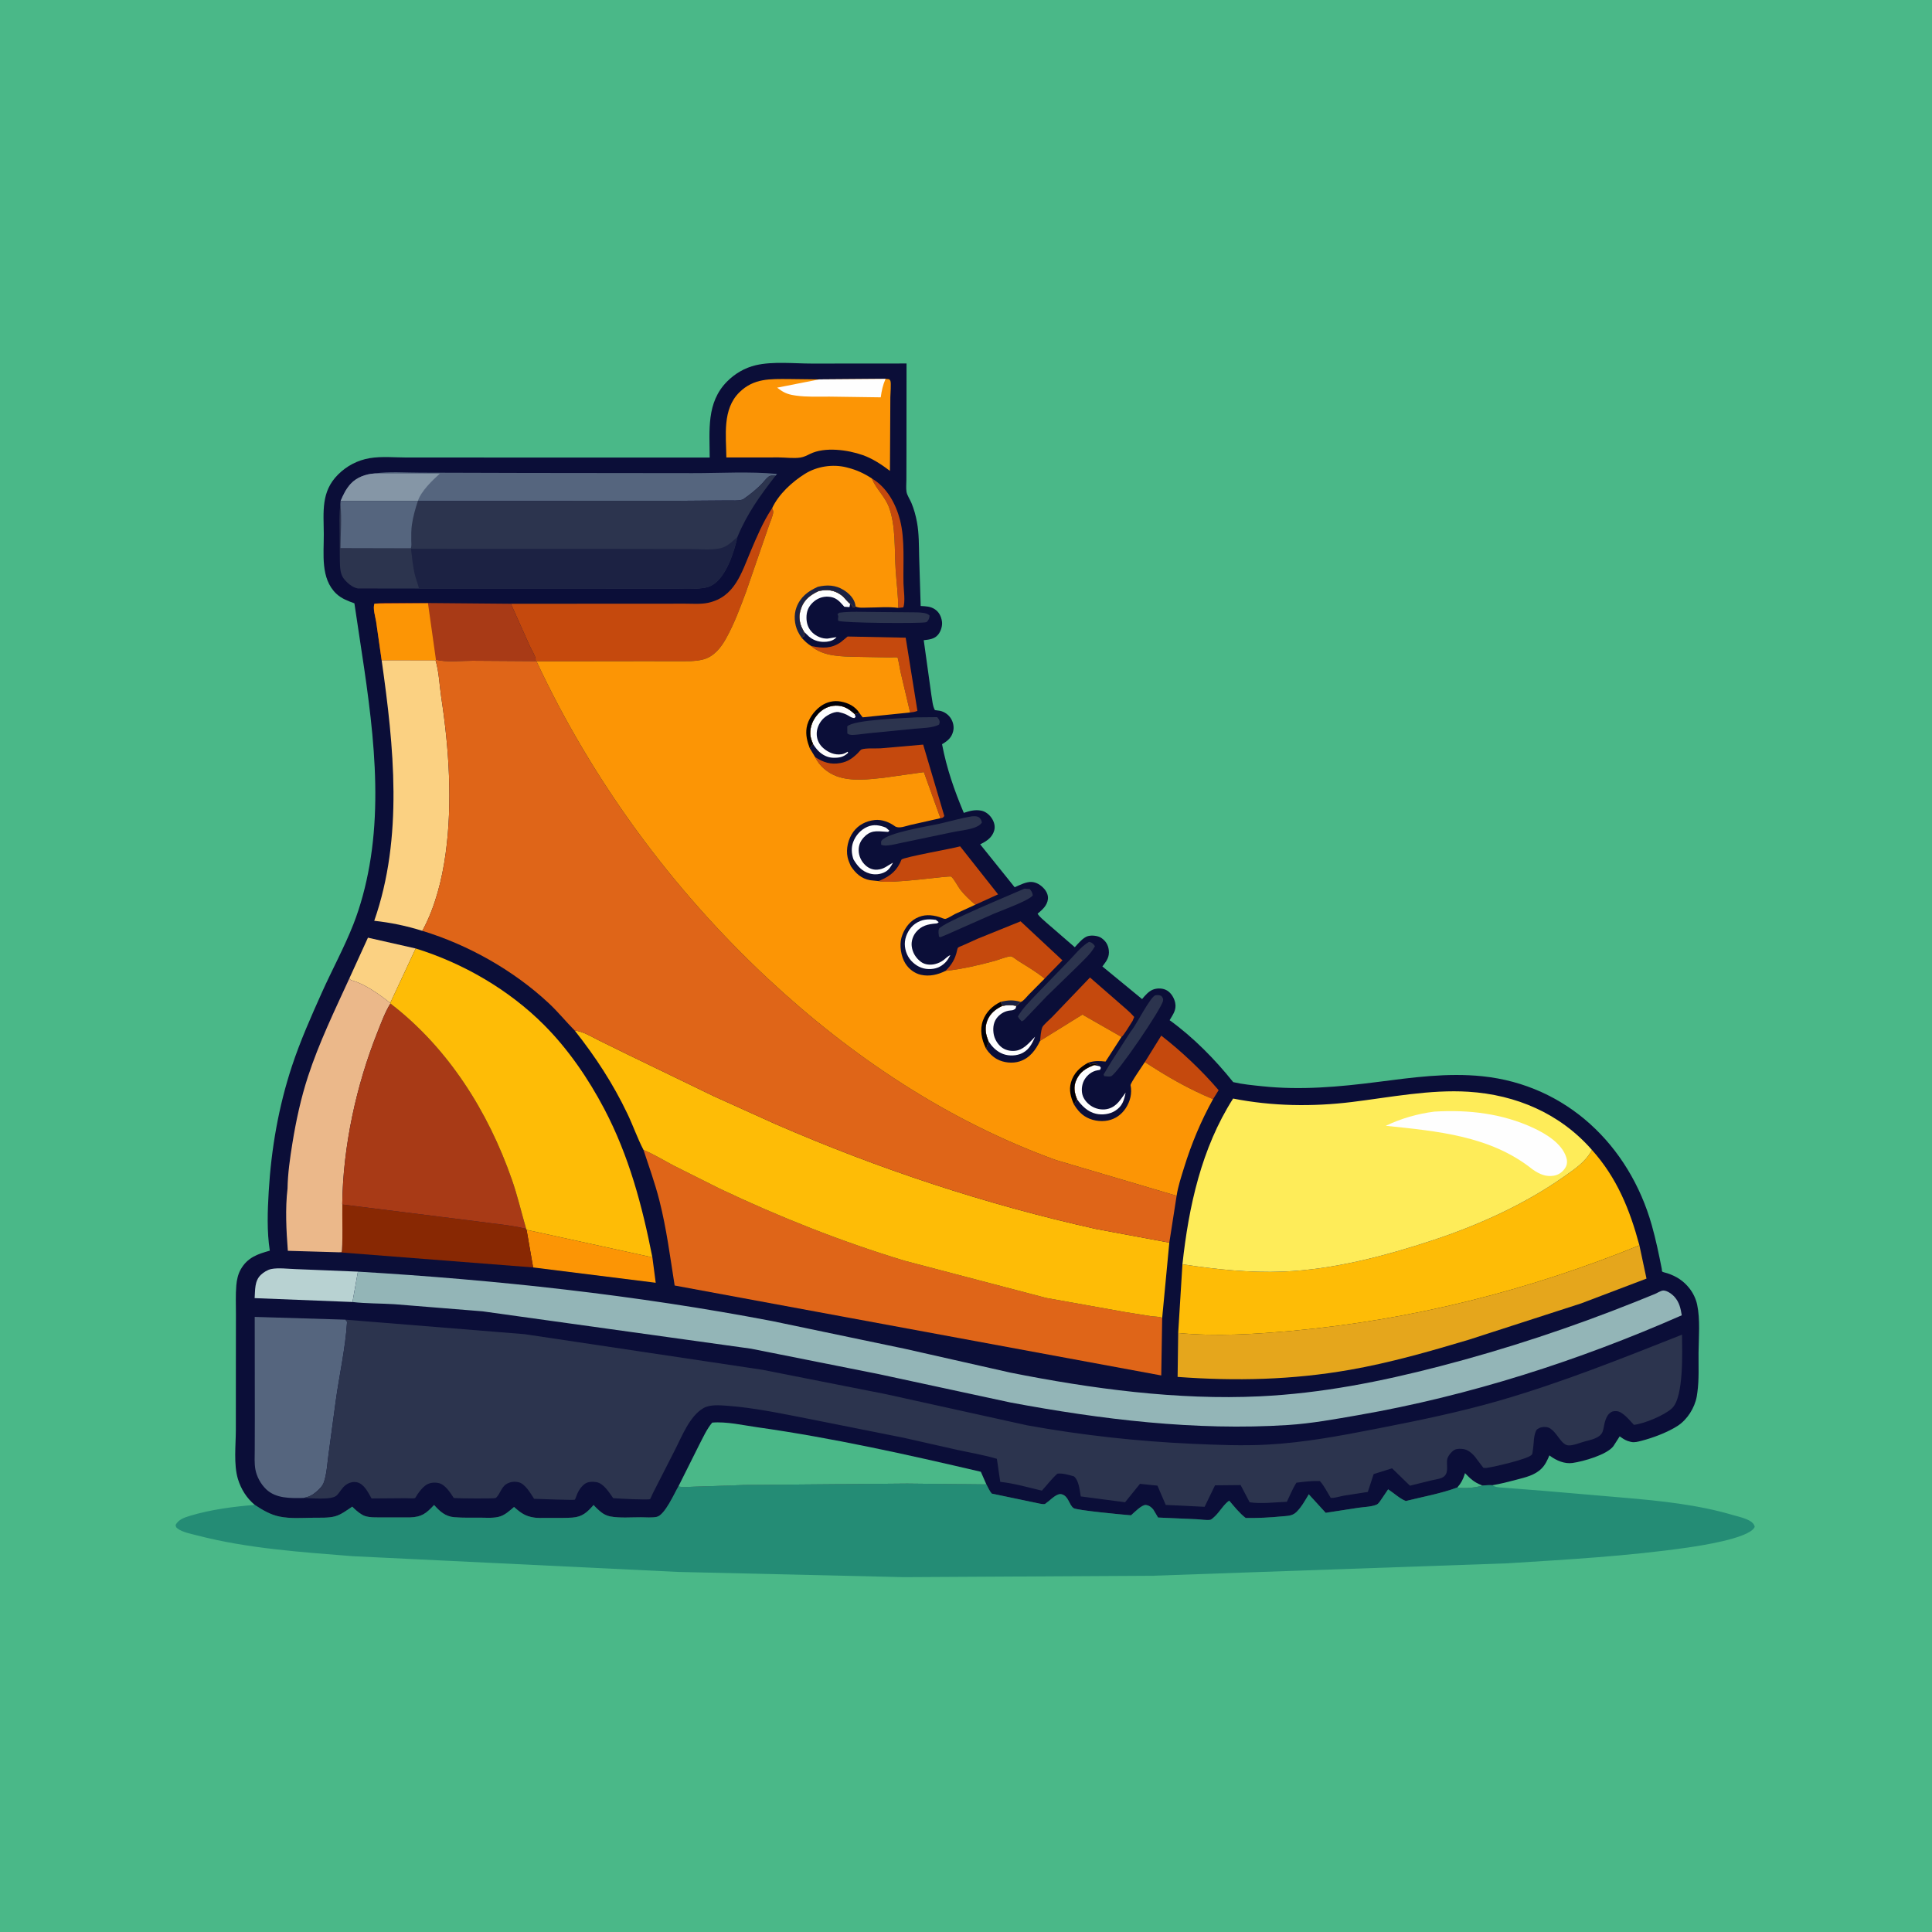 <svg version="1.1" xmlns="http://www.w3.org/2000/svg" style="display: block;" viewBox="0 0 2048 2048" width="1024" height="1024">
<path transform="translate(0,0)" fill="rgb(74,184,136)" d="M -0 -0 L 2048 0 L 2048 2048 L -0 2048 L -0 -0 z"/>
<path transform="translate(0,0)" fill="rgb(36,140,117)" d="M 719.111 1575.71 C 724.35 1576.86 730.971 1576.03 736.349 1575.95 L 789.157 1574.16 L 961.536 1572.66 L 1045.61 1573.55 C 1047.33 1576.75 1048.94 1580.49 1051.29 1583.27 L 1096.77 1592.78 C 1099.29 1593.22 1104.85 1594.78 1107.21 1594.39 C 1108.22 1594.22 1108.92 1593.27 1109.77 1592.7 C 1114.08 1589.78 1120.24 1582.5 1125.6 1584.04 C 1132.83 1586.11 1133.11 1595.1 1138.02 1598.67 C 1141.27 1601.03 1190.15 1605.6 1198.91 1606.29 C 1202.05 1603.59 1210.38 1594.93 1214.6 1595.37 C 1217.89 1595.71 1220.7 1597.7 1222.64 1600.32 L 1227.59 1608.65 L 1268.72 1610.46 C 1272.82 1610.63 1279.08 1611.75 1283 1611.06 C 1284.21 1610.85 1287.1 1608.1 1288.1 1607.13 C 1293.11 1602.27 1297.36 1594.59 1303 1590.76 C 1308.49 1597.16 1313.78 1603.94 1320.49 1609.13 C 1333.24 1609.29 1345.9 1608.72 1358.59 1607.45 C 1364.62 1606.85 1369.86 1607.24 1374.45 1602.66 C 1379.77 1597.34 1383.6 1590.34 1387.43 1583.94 L 1388.06 1584.79 L 1405.31 1603.65 L 1440 1598.3 C 1445.65 1597.44 1454.68 1597.3 1459.74 1594.73 C 1461.04 1594.07 1462.17 1592.32 1463.04 1591.21 L 1471.48 1578.76 C 1477.27 1582.46 1484 1588.82 1490.22 1591.14 C 1508.36 1586.63 1527.28 1583.29 1544.81 1576.81 C 1552.08 1578.21 1564.52 1577.1 1571.5 1574.71 C 1574.86 1574.58 1578.77 1574.01 1582.08 1574.39 L 1583.13 1575.11 C 1586.78 1577.03 1592.6 1576.81 1596.69 1577.23 L 1637.53 1580.44 L 1721.5 1587.64 C 1759.95 1590.91 1800.18 1595.06 1837.3 1606.12 C 1843.49 1607.97 1857.56 1610.56 1859.79 1617.43 C 1860.12 1618.47 1860.15 1618.57 1859.56 1619.52 C 1852.4 1630.97 1802.51 1638.54 1788.58 1640.54 C 1725.23 1649.61 1661.33 1653.18 1597.53 1657.19 L 1222 1670.36 L 957.959 1671.85 L 718.873 1666.31 L 373.771 1649.62 C 319.341 1645.31 262.136 1641.44 209.219 1627.66 C 202.795 1625.98 193.363 1624.29 188.196 1620.28 C 186.353 1618.85 186.665 1618.61 186.132 1616.5 C 189.294 1610.68 195.355 1608.66 201.406 1606.83 C 223.559 1600.15 247.075 1597.11 270.081 1595.25 C 278.187 1600.64 286.622 1605.67 296.291 1607.63 C 307.972 1610 320.506 1609.03 332.361 1608.86 C 339.517 1608.75 348.291 1609.26 355.202 1607.37 C 361.674 1605.61 367.894 1600.77 373.434 1597.11 L 375.192 1598.88 C 378.142 1601.74 382.81 1605.65 386.763 1607.01 C 392.141 1608.86 399.435 1608.45 405.094 1608.52 L 434.326 1608.54 C 447.103 1608.13 451.653 1604.42 460.145 1595.36 C 466.22 1602.11 471.98 1607.5 481.442 1608.3 C 490.771 1609.09 500.544 1608.73 509.921 1608.8 C 516.416 1608.84 524.059 1609.48 530.282 1607.44 C 535.788 1605.63 540.547 1601.16 544.904 1597.46 C 550.191 1602.15 555.188 1606.23 562.267 1607.9 L 563.5 1608.18 C 569.107 1609.5 575.103 1609.06 580.85 1609.05 C 589.371 1609.04 598.082 1609.28 606.579 1608.73 C 617.274 1608.04 622.545 1603.02 629.229 1595.36 C 631.698 1598.17 634.475 1600.77 637.407 1603.09 C 640.211 1605.31 643.479 1606.84 647.002 1607.51 C 656.882 1609.38 669.196 1608.34 679.379 1608.38 C 684.528 1608.39 691.281 1609.03 696.248 1607.92 C 704.829 1605.99 714.963 1582.73 719.111 1575.71 z"/>
<path transform="translate(0,0)" fill="rgb(11,14,56)" d="M 270.081 1595.25 C 261.408 1588.05 255.433 1578.46 252.193 1567.74 C 247.583 1552.47 249.961 1531.88 250.003 1515.96 L 250.042 1445.94 L 250.106 1393.3 C 250.127 1383.13 249.64 1372.69 250.495 1362.56 C 250.986 1356.74 252.314 1350.61 255.24 1345.5 C 262.385 1333.02 272.986 1329.35 286.018 1325.75 C 282.803 1305.39 283.643 1283.46 284.858 1262.96 C 287.533 1217.8 295.25 1173.24 309.439 1130.23 C 318.233 1103.58 329.783 1077.58 341.268 1051.98 C 352.075 1027.89 364.815 1004.61 374.507 980.014 C 382.297 960.247 387.892 938.78 391.597 917.852 C 407.827 826.181 388.919 730.424 375.683 639.544 C 368.705 637.026 361.791 634.459 356.343 629.217 C 339.596 613.104 343.361 587.313 343.224 566.134 C 343.069 542.404 340.086 521.209 358.44 502.954 C 367.617 493.826 379.148 487.813 391.919 485.668 C 404.425 483.567 418.644 484.961 431.394 484.991 L 500.748 484.993 L 752.301 485.028 C 752.253 456.28 748.63 426.849 770.572 404.566 C 778.893 396.116 789.563 389.849 801.161 387.141 C 819.351 382.896 841.795 385.385 860.5 385.399 L 960.967 385.32 L 960.882 479.814 L 960.814 508.255 C 960.827 512.345 960.267 517.507 960.968 521.5 C 961.597 525.079 964.668 529.578 966.136 533.111 C 968.883 539.722 970.8 546.686 972.069 553.729 C 974.226 565.697 974.054 577.856 974.34 589.975 L 975.962 642.373 C 981.411 642.698 986.339 642.712 991.037 645.875 C 995.548 648.912 997.709 653.492 998.514 658.75 C 999.194 663.185 997.433 668.979 994.645 672.5 C 990.674 677.516 985.057 677.928 979.203 678.656 L 987.325 736.996 C 988.182 741.72 988.629 748.792 991.068 752.752 L 996.412 753.475 C 1001.33 754.553 1005.73 757.727 1008.28 762.106 C 1010.56 766.041 1011.5 770.858 1010.36 775.297 C 1008.75 781.583 1005.16 784.877 999.78 788.194 L 998.612 788.9 C 1003.54 814.728 1011.5 837.475 1021.65 861.673 C 1027.75 859.656 1033.64 857.999 1040.16 859.314 C 1044.84 860.26 1048.83 863.564 1051.38 867.5 C 1053.89 871.386 1055.19 875.999 1053.84 880.566 C 1051.78 887.479 1046.41 891.351 1040.27 894.41 L 1039.02 895.02 L 1075.59 940.521 C 1080.75 938.282 1087.93 934.522 1093.63 934.913 C 1098.84 935.272 1103.38 938.24 1106.77 942.035 C 1109.42 945.003 1111.26 948.906 1110.84 953 C 1110.12 959.934 1104.86 964.41 1099.89 968.56 C 1102.01 972.091 1106.21 975.21 1109.27 978.086 L 1139.33 1004.1 C 1142.74 1000.33 1148.2 993.694 1153.23 992.317 C 1157.32 991.197 1163.93 991.838 1167.5 994.289 C 1172.12 997.461 1174.69 1001.61 1175.35 1007.11 C 1176.18 1014.01 1173.46 1018.1 1169.45 1023.33 L 1168.56 1024.47 L 1210.66 1059.06 C 1213.95 1055.07 1218.01 1050.3 1223.1 1048.69 C 1227.65 1047.25 1233.27 1047.55 1237.36 1050.11 C 1241.66 1052.8 1244.73 1058.11 1245.75 1063 C 1247.31 1070.46 1243.41 1075.37 1239.84 1081.45 C 1264.95 1099.57 1287.98 1122.99 1307.26 1147.1 C 1317.31 1149.45 1327.58 1150.36 1337.82 1151.45 C 1379.08 1155.84 1419.51 1152.14 1460.46 1146.9 C 1497.39 1142.18 1534.09 1137 1571.39 1140.87 C 1660.56 1150.11 1727.02 1214.08 1750.94 1298.69 C 1755.27 1314.02 1758.52 1329.67 1761.6 1345.3 C 1761.78 1346.21 1761.44 1347.43 1762.14 1348.03 C 1762.74 1348.54 1766.45 1349.38 1767.42 1349.7 C 1776.99 1352.85 1784.62 1357.74 1790.88 1365.7 C 1794.74 1370.6 1797.71 1376.74 1799.02 1382.84 C 1802.43 1398.82 1800.71 1417.48 1800.53 1433.82 C 1800.39 1447.53 1801.19 1462.24 1799.31 1475.8 L 1799.05 1477.5 L 1798.65 1480.28 C 1796.41 1492.44 1788.65 1504.83 1778.26 1511.54 C 1767.83 1518.29 1752.05 1524.24 1740 1527.31 C 1736.44 1528.22 1732.71 1529.33 1729.04 1528.5 L 1728 1528.24 C 1724.02 1527.32 1721.43 1525.77 1718.13 1523.43 L 1716.95 1522.58 L 1710.19 1533.09 C 1703.23 1542.17 1678.25 1549.24 1666.86 1550.82 C 1658.6 1551.97 1650.03 1548.34 1643.48 1543.54 L 1642.43 1542.76 C 1640.29 1547.83 1638.09 1552.71 1634.15 1556.67 C 1626.91 1563.93 1617.02 1566.01 1607.45 1568.56 C 1599 1570.81 1590.72 1572.92 1582.08 1574.39 C 1578.77 1574.01 1574.86 1574.58 1571.5 1574.71 C 1564.52 1577.1 1552.08 1578.21 1544.81 1576.81 C 1527.28 1583.29 1508.36 1586.63 1490.22 1591.14 C 1484 1588.82 1477.27 1582.46 1471.48 1578.76 L 1463.04 1591.21 C 1462.17 1592.32 1461.04 1594.07 1459.74 1594.73 C 1454.68 1597.3 1445.65 1597.44 1440 1598.3 L 1405.31 1603.65 L 1388.06 1584.79 L 1387.43 1583.94 C 1383.6 1590.34 1379.77 1597.34 1374.45 1602.66 C 1369.86 1607.24 1364.62 1606.85 1358.59 1607.45 C 1345.9 1608.72 1333.24 1609.29 1320.49 1609.13 C 1313.78 1603.94 1308.49 1597.16 1303 1590.76 C 1297.36 1594.59 1293.11 1602.27 1288.1 1607.13 C 1287.1 1608.1 1284.21 1610.85 1283 1611.06 C 1279.08 1611.75 1272.82 1610.63 1268.72 1610.46 L 1227.59 1608.65 L 1222.64 1600.32 C 1220.7 1597.7 1217.89 1595.71 1214.6 1595.37 C 1210.38 1594.93 1202.05 1603.59 1198.91 1606.29 C 1190.15 1605.6 1141.27 1601.03 1138.02 1598.67 C 1133.11 1595.1 1132.83 1586.11 1125.6 1584.04 C 1120.24 1582.5 1114.08 1589.78 1109.77 1592.7 C 1108.92 1593.27 1108.22 1594.22 1107.21 1594.39 C 1104.85 1594.78 1099.29 1593.22 1096.77 1592.78 L 1051.29 1583.27 C 1048.94 1580.49 1047.33 1576.75 1045.61 1573.55 L 961.536 1572.66 L 789.157 1574.16 L 736.349 1575.95 C 730.971 1576.03 724.35 1576.86 719.111 1575.71 C 714.963 1582.73 704.829 1605.99 696.248 1607.92 C 691.281 1609.03 684.528 1608.39 679.379 1608.38 C 669.196 1608.34 656.882 1609.38 647.002 1607.51 C 643.479 1606.84 640.211 1605.31 637.407 1603.09 C 634.475 1600.77 631.698 1598.17 629.229 1595.36 C 622.545 1603.02 617.274 1608.04 606.579 1608.73 C 598.082 1609.28 589.371 1609.04 580.85 1609.05 C 575.103 1609.06 569.107 1609.5 563.5 1608.18 L 562.267 1607.9 C 555.188 1606.23 550.191 1602.15 544.904 1597.46 C 540.547 1601.16 535.788 1605.63 530.282 1607.44 C 524.059 1609.48 516.416 1608.84 509.921 1608.8 C 500.544 1608.73 490.771 1609.09 481.442 1608.3 C 471.98 1607.5 466.22 1602.11 460.145 1595.36 C 451.653 1604.42 447.103 1608.13 434.326 1608.54 L 405.094 1608.52 C 399.435 1608.45 392.141 1608.86 386.763 1607.01 C 382.81 1605.65 378.142 1601.74 375.192 1598.88 L 373.434 1597.11 C 367.894 1600.77 361.674 1605.61 355.202 1607.37 C 348.291 1609.26 339.517 1608.75 332.361 1608.86 C 320.506 1609.03 307.972 1610 296.291 1607.63 C 286.622 1605.67 278.187 1600.64 270.081 1595.25 z"/>
<path transform="translate(0,0)" fill="rgb(74,184,136)" d="M 1544.81 1576.81 C 1548.64 1572.52 1550.85 1568.37 1552.56 1562.91 L 1552.96 1561.57 C 1558.64 1567.5 1562.62 1571.29 1570.41 1574.3 L 1571.5 1574.71 C 1564.52 1577.1 1552.08 1578.21 1544.81 1576.81 z"/>
<path transform="translate(0,0)" fill="rgb(254,254,254)" d="M 1007.39 1012.58 C 1005.89 1015.32 1004.24 1018.18 1002 1020.39 C 996.917 1025.39 991.337 1027.44 984.25 1027.24 C 976.935 1027.04 970.649 1023.62 965.772 1018.26 C 961.001 1013 958.489 1005.07 959.281 998 C 960.067 990.997 964.2 983.421 969.958 979.357 C 976.961 974.414 983.847 973.919 992.066 975.106 L 995.076 977.5 C 993.809 978.597 993.938 978.822 992.18 978.958 C 983.725 979.609 976.775 981.197 971.105 988 C 967.772 992 965.864 997.606 966.439 1002.84 C 967.198 1009.76 970.854 1015.72 976.5 1019.79 C 980.648 1022.77 986.498 1023.15 991.322 1021.92 C 994.574 1021.1 997.674 1019.66 1000.35 1017.64 C 1002.33 1016.14 1004.98 1013.19 1007.39 1012.58 z"/>
<path transform="translate(0,0)" fill="rgb(254,254,254)" d="M 904.672 910.905 C 902.609 904.882 902.191 898.507 904.463 892.477 C 907.121 885.424 912.42 879.541 919.371 876.49 C 926.128 873.523 932.51 874.723 939.058 877.311 L 942.747 880.5 L 941.5 881.856 C 932.256 881.556 924.883 879.095 917.293 886.059 C 912.781 890.198 910.191 894.93 910.222 901.217 C 910.253 907.482 913.051 913.311 917.67 917.461 C 921.018 920.469 925.336 922.196 929.869 921.891 C 937.184 921.4 940.515 917.652 946.596 914.477 C 944.522 918.344 942.472 921.931 938.531 924.153 C 933.624 926.919 927.312 927.544 921.906 925.986 C 913.57 923.583 908.928 918.071 904.672 910.905 z"/>
<path transform="translate(0,0)" fill="rgb(254,254,254)" d="M 1159.71 1129.06 L 1165.83 1130.29 L 1166.96 1132 L 1166.06 1134.07 L 1165.24 1134.21 L 1163.89 1134.48 L 1162.94 1134.65 C 1157.69 1135.63 1153.15 1139.09 1150.19 1143.5 C 1147.06 1148.16 1146.05 1154.57 1147.31 1160 C 1148.59 1165.51 1153.17 1170.45 1158 1173.14 C 1163.06 1175.96 1169.49 1176.93 1175.09 1175.27 C 1184.22 1172.58 1187.95 1165.18 1193.2 1158.2 C 1191.61 1166.38 1189.7 1172.71 1182.13 1177.49 C 1176.34 1181.16 1168.41 1182.15 1161.73 1180.62 C 1153.16 1178.66 1146.35 1172.05 1141.6 1164.97 C 1138.86 1158.15 1137.78 1152.06 1140.81 1145.12 C 1144.71 1136.19 1151.09 1132.32 1159.71 1129.06 z"/>
<path transform="translate(0,0)" fill="rgb(254,254,254)" d="M 1062.38 1066.34 C 1067.93 1065.33 1071.67 1065.23 1077.28 1066.26 C 1076.81 1068.04 1077.08 1069.06 1075.34 1070.01 C 1073.56 1070.99 1072.84 1070.99 1070.94 1071.15 C 1065.76 1071.6 1060.99 1074.15 1057.54 1078.05 C 1053.28 1082.87 1052.41 1088.8 1053.16 1095 C 1053.9 1101.03 1057.51 1107.25 1062.5 1110.73 C 1067.14 1113.95 1073.8 1114.85 1079.18 1113.31 C 1086.38 1111.25 1092.2 1104.14 1097.23 1098.95 C 1093.81 1107.01 1090.19 1114.08 1081.37 1117.31 C 1074.99 1119.64 1067.12 1119.35 1061.03 1116.28 C 1055.34 1113.42 1051.29 1109.14 1047.89 1103.83 L 1047.53 1102.96 L 1046.99 1101.48 C 1044.5 1094.92 1043.96 1088.78 1046.48 1082.1 C 1049.39 1074.41 1055.18 1069.79 1062.38 1066.34 z"/>
<path transform="translate(0,0)" fill="rgb(254,254,254)" d="M 861.844 788.591 C 860.382 785.071 859.082 781.832 858.939 777.966 C 858.638 769.84 861.973 762.382 867.477 756.487 C 872.336 751.283 878.753 748.153 885.903 747.996 C 894.483 747.808 899.955 751.475 905.993 756.975 L 906.984 760 L 905.5 761.222 C 903.036 760.884 901.738 760.088 899.678 758.817 C 896.544 756.886 893.811 756.004 890.268 755.146 L 888.796 754.778 C 883.357 754.185 875.334 758.78 871.91 762.59 C 867.818 767.143 865.383 773.109 865.796 779.237 C 866.173 784.837 868.728 789.618 872.976 793.261 C 878.206 797.747 884.92 800.537 891.875 799.58 C 894.5 799.219 896.273 798.242 898.5 796.877 L 899.078 798 C 894.189 802.629 889.651 803.423 883 803.239 C 877.131 803.076 871.561 800.149 867.5 795.991 C 865.355 793.795 863.434 791.211 861.844 788.591 z"/>
<path transform="translate(0,0)" fill="rgb(254,254,254)" d="M 867.973 626.469 C 876.853 624.827 883.552 625.145 891.243 630.474 C 893.539 632.065 895.123 633.813 896.892 635.94 C 898.199 637.513 899.645 638.81 901.158 640.181 L 900.5 643.536 L 895 643.185 L 893.832 641.83 C 889.221 636.567 885.61 633.037 878.293 632.521 C 871.962 632.076 866.017 634.408 861.481 638.796 C 856.741 643.38 854.857 648.414 854.896 654.952 C 854.933 661.001 856.833 666.438 861.314 670.686 C 865.481 674.636 871.56 677.215 877.355 676.922 L 886.758 675.377 C 884.284 678.423 880.362 679.812 876.5 680.225 C 869.573 680.965 862.964 679.442 857.61 674.825 L 852.774 670.149 L 852.266 669.64 C 850.383 666.267 848.718 663.187 848.023 659.349 L 847.804 658 C 846.971 653.034 847.646 649.277 849.321 644.536 C 852.566 635.353 859.544 630.383 867.973 626.469 z"/>
<path transform="translate(0,0)" fill="rgb(197,73,13)" d="M 924.212 507.197 C 940.083 516.537 949.593 533.898 954.093 551.375 C 959.427 572.093 957.216 597.187 957.748 618.648 C 957.918 625.501 959.859 637.998 957.5 643.842 L 952.158 644.414 C 952.125 631.053 950.316 617.445 949.433 604.093 C 948.047 583.104 949.702 557.23 942.31 537.59 C 938.089 526.373 928.982 518.557 924.555 508.047 L 924.212 507.197 z"/>
<path transform="translate(0,0)" fill="rgb(44,52,78)" d="M 889.624 649.5 C 901.61 647.93 914.631 648.672 926.721 648.713 L 971.928 649.13 C 976.059 649.332 982.514 649.325 985.395 652.5 C 985.038 656.145 984.652 656.514 982.5 659.273 L 981.386 659.636 C 975.662 661.019 892.942 660.532 888.5 658.035 L 888.329 656.169 C 888.355 654.412 888.955 653.801 888.256 651.998 L 887.791 651.031 L 889.624 649.5 z"/>
<path transform="translate(0,0)" fill="rgb(44,52,78)" d="M 1154.31 998.5 L 1155.08 998.54 C 1157.92 999.336 1159.11 1000.64 1160.67 1003 C 1156.59 1010.78 1149.27 1017.2 1143.16 1023.38 L 1109.55 1056.08 L 1085.27 1081.5 L 1083.01 1082.66 C 1081.43 1080.98 1080.03 1079.6 1079.02 1077.5 C 1084.02 1068.76 1091.9 1061.14 1098.78 1053.81 L 1132.28 1019.26 C 1138.94 1012.56 1146.16 1003.07 1154.31 998.5 z"/>
<path transform="translate(0,0)" fill="rgb(44,52,78)" d="M 971.454 760.408 L 993.5 760.207 L 995.322 762.719 C 996.448 764.916 996.129 765.794 995.5 767.995 C 989.412 771.779 976.565 771.804 969.393 772.5 L 920.894 777.278 L 909.5 778.624 C 905.824 778.929 901.042 779.901 898.22 777.5 L 898.123 770 C 905.255 762.735 957.835 761.421 971.454 760.408 z"/>
<path transform="translate(0,0)" fill="rgb(44,52,78)" d="M 1198.69 1093.31 L 1199.7 1092.11 C 1204.32 1086.43 1219.96 1055.64 1224.89 1055.04 C 1227.42 1054.73 1228.8 1054.6 1231.17 1055.8 C 1232.55 1057.88 1233.32 1058.43 1232.8 1061.04 C 1231.08 1069.75 1184.33 1138.34 1177.84 1140.83 C 1175.95 1141.55 1172.52 1140.9 1170.5 1140.73 L 1169.85 1139 L 1177.74 1125.89 L 1198.69 1093.31 z"/>
<path transform="translate(0,0)" fill="rgb(44,52,78)" d="M 1085.91 942.022 L 1091.5 942.41 C 1093.53 944.746 1094.21 945.842 1094.82 949 C 1092.27 954.113 1059.99 965.801 1053.06 968.797 L 1003.75 990.62 L 996.832 993.5 L 995.325 992.821 C 995.105 990.376 994.341 986.91 995.352 984.636 C 998.097 978.458 1073.31 947.764 1085.91 942.022 z"/>
<path transform="translate(0,0)" fill="rgb(44,52,78)" d="M 1030.55 865.307 C 1032.75 865.231 1035.19 864.981 1037.2 866.089 C 1039.45 867.333 1040.47 869.585 1040.83 872 C 1038.66 875.057 1035.37 876.515 1031.86 877.675 C 1024.89 879.986 1016.62 880.634 1009.35 882.22 L 945.083 895.664 C 941.316 896.134 937.774 896.93 934.134 895.5 C 934.073 893.882 933.565 892.297 934.62 890.934 C 941.115 882.54 984.114 875.834 995.166 873.354 C 1006.95 870.711 1018.62 867.206 1030.55 865.307 z"/>
<path transform="translate(0,0)" fill="rgb(197,73,13)" d="M 1213.6 1125.81 L 1230.98 1097.8 C 1252.7 1114.69 1273.93 1134.71 1291.79 1155.63 L 1285.86 1165.17 C 1259.82 1154.31 1237.1 1141.3 1213.6 1125.81 z"/>
<path transform="translate(0,0)" fill="rgb(197,73,13)" d="M 859.73 684.703 L 860.82 684.942 C 872.055 687.339 881.314 687.546 891.164 680.803 L 898.522 674.732 L 960.064 675.985 L 972.5 753.549 C 969.864 754.654 967.564 754.963 964.764 755.257 L 954.576 712.078 C 954.298 710.585 951.809 697.145 951.493 696.964 C 950.676 696.494 944.156 696.911 942.867 696.9 L 908.76 696.298 C 892.286 695.851 872.795 696.195 859.73 684.703 z"/>
<path transform="translate(0,0)" fill="rgb(251,209,130)" d="M 370.269 1037.28 L 390.045 993.976 L 440.634 1005.42 L 413.681 1063.21 C 402.939 1054.65 387.291 1043.43 374.105 1039.61 C 372.274 1039.08 371.5 1038.88 370.269 1037.28 z"/>
<path transform="translate(0,0)" fill="rgb(197,73,13)" d="M 1102.54 1103.33 C 1102.92 1099.19 1103.36 1092.91 1104.84 1089.06 C 1105.83 1086.49 1112.9 1080.58 1115.19 1078.18 L 1155.41 1036.19 L 1185.96 1062.79 C 1191.43 1067.68 1197.52 1072.46 1202.32 1078 L 1200.59 1082.15 C 1198.69 1084.92 1190.82 1098.37 1188.83 1099.19 L 1147.43 1075.5 L 1102.54 1103.33 z"/>
<path transform="translate(0,0)" fill="rgb(197,73,13)" d="M 864.017 802.494 C 872.6 808.118 880.506 810.774 890.977 808.832 C 898.753 807.389 903.703 803.831 909.204 798.434 C 909.928 797.724 912.338 794.777 913.156 794.476 C 917.809 792.763 928.239 793.596 933.525 793.254 L 978.604 789.324 L 1001.01 865 C 999.402 867.055 999.499 866.93 996.909 867.333 L 979.336 818.476 L 936.918 824.453 C 920.881 826.212 902.452 828.516 887 822.865 C 877.329 819.328 868.339 811.873 864.017 802.494 z"/>
<path transform="translate(0,0)" fill="rgb(197,73,13)" d="M 955.667 911.136 C 959.343 908.29 1009.53 899.575 1017.79 897.166 L 1058 948.062 L 1033.94 959.018 C 1028.14 954.124 1022.64 949.083 1017.97 943.069 C 1015.63 940.052 1010.85 930.855 1008.22 929.206 C 1006.32 928.016 943.968 937.418 931.263 934.002 L 933.225 933.182 C 944.242 928.422 951.2 922.487 955.667 911.136 z"/>
<path transform="translate(0,0)" fill="rgb(184,210,210)" d="M 373.653 1380.18 L 269.921 1376.07 C 270.587 1367.28 269.696 1357.91 276.5 1351.41 C 279.249 1348.78 283.634 1346.03 287.408 1345.24 C 294.977 1343.66 305.702 1345.1 313.5 1345.31 L 379.397 1347.99 L 373.653 1380.18 z"/>
<path transform="translate(0,0)" fill="rgb(197,73,13)" d="M 1014.61 1007.13 C 1014.95 1006.26 1014.96 1005.16 1015.64 1004.5 C 1016.39 1003.76 1019.66 1002.62 1020.76 1002.11 L 1036.46 995.034 L 1081.89 976.647 L 1126.22 1017.98 L 1107.32 1037.4 L 1106.31 1036.56 C 1098.01 1029.78 1088.21 1024.19 1079.16 1018.43 C 1077.39 1017.31 1073.75 1014.26 1071.84 1013.78 C 1069.39 1013.18 1057.75 1017.68 1054.75 1018.49 C 1037.47 1023.16 1020.11 1027.26 1002.29 1029.21 C 1009.1 1022.4 1012.61 1016.47 1014.61 1007.13 z"/>
<path transform="translate(0,0)" fill="rgb(252,149,5)" d="M 558.189 1303.66 L 691.547 1332.84 L 695.09 1359.78 L 565.137 1343.53 L 558.189 1303.66 z"/>
<path transform="translate(0,0)" fill="rgb(136,40,3)" d="M 362.9 1276.82 L 505 1294.63 C 522.445 1297.12 540.58 1298.45 557.722 1302.58 L 558.189 1303.66 L 565.137 1343.53 L 359.184 1327.48 L 362 1327.34 C 363.661 1325.05 362.606 1283.57 362.9 1276.82 z"/>
<path transform="translate(0,0)" fill="rgb(168,58,22)" d="M 396.988 639.9 C 404.785 638.814 412.904 639.183 420.766 639.114 L 458 639.279 L 541.544 640.012 L 561.47 684.518 C 563.167 688.33 567.219 694.662 567.82 698.509 C 567.945 699.316 567.356 700.075 567.125 700.857 L 501.079 700.424 C 489.319 700.373 473.306 702.244 462.112 699.409 L 461.733 700.065 L 404.593 700.059 L 398.733 659 C 397.875 653.761 394.986 644.567 396.988 639.9 z"/>
<path transform="translate(0,0)" fill="rgb(252,149,5)" d="M 396.988 639.9 L 453.682 639.482 L 462.112 699.409 L 461.733 700.065 L 404.593 700.059 L 398.733 659 C 397.875 653.761 394.986 644.567 396.988 639.9 z"/>
<path transform="translate(0,0)" fill="rgb(85,101,126)" d="M 396.939 501.919 C 412.411 499.587 430.151 501.069 445.924 501.031 L 556.102 501.348 L 734.175 501.546 C 763.531 501.596 794.508 499.599 823.709 502.391 L 822.126 504.229 C 819.323 504.246 816.762 503.645 814.464 505.5 C 811.612 507.802 809.168 511.363 806.5 513.968 C 801.159 519.184 795.595 523.782 789.5 528.041 L 788.001 529.164 C 784.428 531.15 774.805 530.423 770.533 530.5 L 717.218 530.902 L 532.912 530.939 L 442.992 530.992 L 361.099 531.013 C 363.824 524.445 366.913 518.127 371.784 512.844 C 378.086 506.008 387.809 502.449 396.939 501.919 z"/>
<path transform="translate(0,0)" fill="rgb(133,150,166)" d="M 361.099 531.013 C 363.824 524.445 366.913 518.127 371.784 512.844 C 378.086 506.008 387.809 502.449 396.939 501.919 L 466.249 502.07 C 458.253 509.281 446.367 520.651 442.992 530.992 L 361.099 531.013 z"/>
<path transform="translate(0,0)" fill="rgb(74,184,136)" d="M 719.111 1575.71 L 741.177 1531.58 C 745.3 1523.7 749.209 1514.82 754.975 1508.03 C 770.036 1506.72 787.607 1510.81 802.5 1512.91 C 882.203 1524.18 961.395 1541.81 1039.74 1560.14 L 1045.61 1573.55 L 961.536 1572.66 L 789.157 1574.16 L 736.349 1575.95 C 730.971 1576.03 724.35 1576.86 719.111 1575.71 z"/>
<path transform="translate(0,0)" fill="rgb(252,149,5)" d="M 938.726 401.618 L 942.5 401.971 C 942.926 402.481 943.501 402.896 943.779 403.5 C 944.908 405.95 943.8 417.708 943.804 421.085 L 943.378 499.148 C 934.584 492.482 925.048 486.131 914.59 482.44 C 898.793 476.866 874.373 473.408 858.661 481.181 C 855.412 482.788 852.13 484.47 848.5 485.026 C 841.235 486.139 832.914 484.919 825.551 484.879 L 769.971 484.923 C 769.731 461.706 765.512 433.808 783.822 415.826 C 799.056 400.865 816.505 401.7 836.165 401.79 L 868.229 402.177 L 938.726 401.618 z"/>
<path transform="translate(0,0)" fill="rgb(254,254,254)" d="M 868.229 402.177 L 938.726 401.618 C 935.859 408.143 934.562 414.147 933.623 421.192 L 879.207 420.431 C 867.538 420.401 855.224 420.99 843.668 419.335 L 842 419.076 C 834.199 417.922 829.925 415.675 823.799 410.946 L 868.229 402.177 z"/>
<path transform="translate(0,0)" fill="rgb(197,73,13)" d="M 818.514 538.64 C 818.892 539.927 819.625 541.159 819.648 542.5 C 819.711 546.145 816.158 553.749 814.975 557.486 L 790.892 627.312 C 784.7 643.913 778.515 660.708 769.944 676.268 C 764.452 686.238 757.095 695.863 745.559 699.002 C 736.958 701.343 727.004 700.863 718.129 700.897 L 678.613 700.869 L 568.706 701.014 L 567.125 700.857 C 567.356 700.075 567.945 699.316 567.82 698.509 C 567.219 694.662 563.167 688.33 561.47 684.518 L 541.544 640.012 L 685.616 639.957 L 726.115 639.921 C 733.986 639.908 742.775 640.672 750.5 639.022 C 778.873 632.961 785.941 607.405 795.875 584 C 802.147 569.224 808.935 553.105 817.798 539.701 L 818.514 538.64 z"/>
<path transform="translate(0,0)" fill="rgb(85,101,126)" d="M 321.556 1587.94 C 308.01 1588.15 292.526 1588.67 282.067 1578.61 C 276.451 1573.2 272.141 1565.38 270.735 1557.7 C 269.517 1551.05 270.024 1543.96 270.032 1537.22 L 270.126 1503.54 L 270.014 1395.97 L 366.065 1398.9 C 367.062 1400.04 367.944 1400.4 367.846 1401.97 C 366.138 1429.35 359.727 1457.27 355.975 1484.5 L 348.193 1542.16 C 346.902 1551.5 346.395 1562.38 343.288 1571.32 C 341.857 1575.43 338.347 1578.73 335.127 1581.5 C 330.819 1585.21 327.088 1586.86 321.556 1587.94 z"/>
<path transform="translate(0,0)" fill="rgb(235,184,138)" d="M 370.269 1037.28 C 371.5 1038.88 372.274 1039.08 374.105 1039.61 C 387.291 1043.43 402.939 1054.65 413.681 1063.21 L 413.874 1063.8 C 408.278 1072.67 404.27 1083.75 400.372 1093.5 C 377.664 1150.29 363.632 1214.91 362.805 1276.17 L 362.9 1276.82 C 362.606 1283.57 363.661 1325.05 362 1327.34 L 359.184 1327.48 L 305.126 1325.9 C 303.486 1304.44 302.259 1281.32 304.79 1259.94 C 305.047 1244 307.403 1227.73 309.938 1212 C 313.785 1188.13 318.963 1164.16 326.478 1141.16 C 338.17 1105.38 354.63 1071.44 370.269 1037.28 z"/>
<path transform="translate(0,0)" fill="rgb(251,209,130)" d="M 404.593 700.059 L 461.733 700.065 C 465.396 712.05 465.877 726.907 467.787 739.485 C 475.979 793.434 479.795 850.689 472.384 904.84 C 468.638 932.217 461.29 961.516 448.053 985.982 L 447.641 986.709 C 430.947 981.469 414.119 977.95 396.709 976.091 C 427.691 887.41 417.486 791.139 404.593 700.059 z"/>
<path transform="translate(0,0)" fill="rgb(229,166,28)" d="M 1737.84 1320.12 L 1745.36 1355.37 L 1676.06 1381.66 L 1557 1420.16 C 1515.56 1432.54 1473.64 1444.57 1431 1452.05 C 1369.94 1462.77 1310.02 1464.15 1248.31 1459.58 L 1248.93 1413.04 C 1289.02 1416.89 1330.55 1414.32 1370.53 1410.64 C 1497.31 1398.97 1620.01 1368.01 1737.84 1320.12 z"/>
<path transform="translate(0,0)" fill="rgb(168,58,22)" d="M 413.874 1063.8 C 475.006 1110.71 517.484 1178.28 542.615 1250.4 C 548.603 1267.58 552.657 1285.14 557.722 1302.58 C 540.58 1298.45 522.445 1297.12 505 1294.63 L 362.9 1276.82 L 362.805 1276.17 C 363.632 1214.91 377.664 1150.29 400.372 1093.5 C 404.27 1083.75 408.278 1072.67 413.874 1063.8 z"/>
<path transform="translate(0,0)" fill="rgb(254,188,6)" d="M 1687.48 1218.92 C 1714.03 1248.54 1727.67 1282.2 1737.84 1320.12 C 1620.01 1368.01 1497.31 1398.97 1370.53 1410.64 C 1330.55 1414.32 1289.02 1416.89 1248.93 1413.04 L 1253.43 1340.17 C 1288.33 1345.56 1324.69 1349.36 1360.05 1347.95 C 1413.54 1345.82 1468.86 1331.24 1519.53 1314.48 C 1567.16 1298.72 1615.88 1276.72 1657 1247.88 C 1668.51 1239.8 1680.97 1231.83 1687.48 1218.92 z"/>
<path transform="translate(0,0)" fill="rgb(254,188,6)" d="M 440.634 1005.42 C 490.952 1021 539.6 1049.2 576.858 1086.64 C 602.394 1112.3 623.606 1143.29 640.447 1175.27 C 666.659 1225.04 680.751 1277.9 691.547 1332.84 L 558.189 1303.66 L 557.722 1302.58 C 552.657 1285.14 548.603 1267.58 542.615 1250.4 C 517.484 1178.28 475.006 1110.71 413.874 1063.8 L 413.681 1063.21 L 440.634 1005.42 z"/>
<path transform="translate(0,0)" fill="rgb(44,52,78)" d="M 442.992 530.992 L 532.912 530.939 L 717.218 530.902 L 770.533 530.5 C 774.805 530.423 784.428 531.15 788.001 529.164 L 789.5 528.041 C 795.595 523.782 801.159 519.184 806.5 513.968 C 809.168 511.363 811.612 507.802 814.464 505.5 C 816.762 503.645 819.323 504.246 822.126 504.229 C 805.899 525.227 792.023 544.243 781.757 569.113 C 778.224 585.04 770.011 610.855 755.685 619.78 C 752.62 621.689 750.036 622.592 746.5 623.117 L 744.973 623.352 C 733.462 624.935 720.695 623.944 709.045 623.952 L 640.965 623.931 L 444.187 623.882 L 379.5 623.793 C 373.638 622.981 367.239 617.436 363.943 612.713 C 360.374 607.599 360.428 600.283 360.249 594.28 L 360.038 566.064 C 360.054 555.805 359.333 544.853 360.88 534.715 L 361.099 531.013 L 442.992 530.992 z"/>
<path transform="translate(0,0)" fill="rgb(85,101,126)" d="M 360.88 534.715 L 361.099 531.013 L 442.992 530.992 C 440.224 539.391 437.953 547.336 436.648 556.118 C 435.817 561.711 435.931 567.329 435.953 572.968 C 435.963 575.399 436.447 578.988 435.459 581.155 L 360.956 580.975 C 361 565.935 362.394 549.6 360.88 534.715 z"/>
<path transform="translate(0,0)" fill="rgb(28,34,67)" d="M 781.757 569.113 C 778.224 585.04 770.011 610.855 755.685 619.78 C 752.62 621.689 750.036 622.592 746.5 623.117 L 744.973 623.352 C 733.462 624.935 720.695 623.944 709.045 623.952 L 640.965 623.931 L 444.187 623.882 C 442.759 618.368 440.571 613.092 439.35 607.5 C 437.507 599.06 436.67 590.329 435.706 581.756 L 670.782 581.827 L 730.804 581.969 C 741.149 582.006 753.694 583.317 763.708 581.156 C 770.975 579.588 776.342 573.847 781.757 569.113 z"/>
<path transform="translate(0,0)" fill="rgb(223,101,24)" d="M 682.153 1218.99 C 693.368 1223.67 703.59 1230.01 714.298 1235.67 L 762.24 1259.69 C 825.745 1289.89 891.884 1316.19 959.245 1336.55 L 1109.05 1375.88 L 1193.27 1390.94 L 1220.26 1395.24 C 1223.33 1395.67 1229.32 1395.64 1231.97 1396.94 L 1230.97 1458.04 L 715.159 1362.69 C 710.352 1332.36 706.555 1302.34 698.965 1272.5 C 694.342 1254.32 688.003 1236.79 682.153 1218.99 z"/>
<path transform="translate(0,0)" fill="rgb(147,181,183)" d="M 379.397 1347.99 C 526.479 1356.74 673.813 1372.7 818.584 1400.4 L 959.057 1429.74 L 1071 1455.02 C 1156.73 1472.11 1248.09 1484.36 1335.58 1480.16 C 1400.83 1477.03 1463.41 1464.63 1526.5 1448.26 C 1596.66 1430.06 1666.04 1407.03 1733.36 1380.14 L 1754.4 1371.62 C 1756.64 1370.63 1760.7 1368.13 1763 1368.01 C 1767.09 1367.81 1772.58 1371.91 1775.12 1374.8 C 1780.2 1380.56 1781.55 1386.93 1782.74 1394.27 C 1673.55 1442.34 1557.61 1479.62 1440 1500.06 C 1415.21 1504.37 1390.33 1508.96 1365.19 1510.58 C 1267.33 1516.88 1167.03 1504.67 1071 1486.67 L 931.305 1456.57 L 796.158 1429.67 L 511.536 1390.06 L 418.267 1382.53 C 403.573 1381.58 388.216 1381.9 373.653 1380.18 L 379.397 1347.99 z"/>
<path transform="translate(0,0)" fill="rgb(254,188,6)" d="M 609.279 1092.47 C 617.724 1093.1 626.922 1098.91 634.425 1102.65 L 667.106 1118.68 L 756.778 1162.09 L 822.274 1191.67 C 931.922 1239.37 1045.23 1276.86 1162 1302.81 L 1239.52 1317.25 L 1231.97 1396.94 C 1229.32 1395.64 1223.33 1395.67 1220.26 1395.24 L 1193.27 1390.94 L 1109.05 1375.88 L 959.245 1336.55 C 891.884 1316.19 825.745 1289.89 762.24 1259.69 L 714.298 1235.67 C 703.59 1230.01 693.368 1223.67 682.153 1218.99 C 675.766 1206.78 671.118 1193.24 665.134 1180.72 C 649.729 1148.49 631.428 1120.53 609.279 1092.47 z"/>
<path transform="translate(0,0)" fill="rgb(254,236,89)" d="M 1253.43 1340.17 C 1260.11 1278.84 1273.55 1217.21 1307.14 1164.51 C 1348.45 1172.68 1391.35 1173.3 1433.09 1168.17 C 1473.36 1163.22 1515.82 1154.75 1556.51 1157.29 C 1607.07 1160.44 1653.72 1180.36 1687.48 1218.92 C 1680.97 1231.83 1668.51 1239.8 1657 1247.88 C 1615.88 1276.72 1567.16 1298.72 1519.53 1314.48 C 1468.86 1331.24 1413.54 1345.82 1360.05 1347.95 C 1324.69 1349.36 1288.33 1345.56 1253.43 1340.17 z"/>
<path transform="translate(0,0)" fill="rgb(254,254,254)" d="M 1520.49 1178.36 C 1556.71 1176.16 1592.7 1180.35 1625.82 1195.85 C 1638.89 1201.97 1655.66 1212.11 1660.29 1226.79 C 1661.51 1230.67 1661.47 1234.34 1659.3 1237.86 C 1656.53 1242.34 1652.31 1245.39 1647.13 1246.28 C 1638.78 1247.73 1631.82 1244.61 1625.16 1239.98 L 1624.06 1239.2 C 1579.66 1203.88 1523.32 1199.09 1468.95 1193.38 C 1485.51 1185.57 1502.3 1180.71 1520.49 1178.36 z"/>
<path transform="translate(0,0)" fill="rgb(44,52,78)" d="M 366.065 1398.9 L 556.239 1414.29 L 807.943 1451.98 L 938.883 1477.82 L 1089 1510.94 C 1146.98 1521.41 1205.73 1527.89 1264.58 1530.51 C 1290.66 1531.66 1316.89 1532.74 1342.98 1531.37 C 1382.65 1529.28 1421.61 1521.86 1460.5 1514.26 C 1503.77 1505.81 1546.8 1497 1589.19 1484.76 C 1655.45 1465.62 1718.99 1440.13 1783.01 1414.8 C 1783.15 1432.16 1785.12 1480.76 1772.41 1492.8 C 1764.64 1500.17 1742.98 1509.23 1732.02 1510.39 C 1727.46 1505.73 1720.17 1496.12 1713.5 1495.86 C 1710.36 1495.73 1708.6 1496.03 1706.18 1498.18 C 1703.54 1500.54 1702.34 1503.74 1701.34 1507.04 C 1700.32 1510.44 1700.04 1514.23 1698.88 1517.5 C 1696.36 1524.61 1685.69 1526.43 1679.35 1528.16 C 1674.45 1529.5 1668.06 1532.31 1663.02 1532.19 C 1659.77 1532.11 1657.62 1530.22 1655.51 1527.94 C 1651 1523.07 1646.09 1513.25 1638.87 1512.73 C 1634.76 1512.44 1632.61 1512.96 1629.25 1515.25 C 1625.38 1520.39 1626.12 1530.21 1624.98 1536.55 C 1624.76 1537.82 1624.53 1540.98 1623.93 1541.85 C 1620.65 1546.63 1583.18 1555.02 1576.18 1555.99 C 1574.73 1556.19 1573.8 1556.22 1572.39 1555.9 L 1565.47 1546.8 C 1562.43 1542.33 1557.57 1537.41 1552.09 1536.22 C 1549.2 1535.59 1544.36 1535.47 1541.73 1536.98 C 1538.56 1538.8 1534.44 1543.77 1534 1547.5 C 1533.34 1553.15 1535.7 1560.46 1531.07 1564.83 C 1528.22 1567.52 1522.18 1568.19 1518.4 1569.02 L 1494.61 1574.89 L 1475.65 1556.47 L 1456.15 1562.58 L 1449.94 1581.52 L 1424.2 1585.52 C 1420.29 1586.23 1414.44 1588.23 1410.65 1587.79 C 1406.92 1581.85 1403.81 1575.14 1399.07 1569.95 C 1390.64 1569.68 1382.55 1570.68 1374.21 1571.73 C 1370.27 1578 1367.37 1585.29 1364.12 1591.97 C 1351.78 1592.39 1336.74 1594.4 1324.66 1592.45 L 1315.11 1574.24 L 1287.97 1574.5 L 1276.94 1597.27 L 1235.73 1595.28 L 1226.95 1574.84 L 1208.41 1572.92 L 1192.63 1592.44 L 1145.67 1586.27 C 1144.39 1579.52 1143.84 1569.71 1138.5 1565.04 C 1133.22 1563.51 1126.33 1561.36 1120.84 1562.17 C 1114.62 1567.77 1110.05 1574.06 1104.42 1580.15 C 1090.11 1576.77 1074.93 1572.36 1060.31 1570.84 L 1056.72 1546.38 C 1043.03 1542.35 1028.55 1539.93 1014.6 1536.89 L 958.112 1524.13 L 857.689 1504.11 C 829.172 1498.6 799.77 1492.25 770.785 1490.17 C 763.047 1489.61 752.633 1488.66 745.704 1492.66 C 730.958 1501.16 722.835 1522.71 715.327 1537.29 L 692.117 1582.79 C 691.79 1583.42 689.397 1588.98 689.126 1589.12 C 686.953 1590.27 653.91 1588.5 650.008 1588.1 C 645.73 1582.14 640.033 1572.49 632.231 1571.14 C 628.269 1570.46 623.251 1570.52 619.899 1572.97 C 616.434 1575.51 613.9 1579.13 612.124 1583 C 611.72 1583.88 609.808 1589.42 609.338 1589.74 C 608.421 1590.38 570.541 1588.96 566.163 1588.79 C 562.518 1583.22 556.829 1572.97 549.861 1571.27 C 545.137 1570.12 540.254 1570.82 536.241 1573.54 C 531.195 1576.95 529.305 1585.48 525.314 1587.98 C 524.151 1588.71 486.301 1588.45 482.263 1588.01 L 480.971 1587.85 C 477.176 1582.05 471.854 1573.4 464.5 1572.01 C 459.635 1571.09 454.413 1571.82 450.5 1575.01 C 447.441 1577.5 444.882 1580.63 442.664 1583.87 C 442.239 1584.49 440.364 1587.79 439.944 1588.03 C 438.853 1588.65 431.315 1588.13 429.687 1588.15 L 393.848 1588.42 C 390.333 1582.28 386.2 1573.32 378.772 1571.37 C 374.563 1570.26 369.944 1571.61 366.5 1574.16 C 362.361 1577.22 360.508 1581.59 357.087 1585.08 C 351.724 1590.54 329.367 1587.93 321.556 1587.94 C 327.088 1586.86 330.819 1585.21 335.127 1581.5 C 338.347 1578.73 341.857 1575.43 343.288 1571.32 C 346.395 1562.38 346.902 1551.5 348.193 1542.16 L 355.975 1484.5 C 359.727 1457.27 366.138 1429.35 367.846 1401.97 C 367.944 1400.4 367.062 1400.04 366.065 1398.9 z"/>
<path transform="translate(0,0)" fill="rgb(223,101,24)" d="M 462.112 699.409 C 473.306 702.244 489.319 700.373 501.079 700.424 L 567.125 700.857 L 568.706 701.014 C 627.784 827.458 712.077 942.291 814.141 1037.51 C 902.616 1120.05 1004.93 1188.25 1119.15 1229.65 L 1247.26 1267.57 L 1239.52 1317.25 L 1162 1302.81 C 1045.23 1276.86 931.922 1239.37 822.274 1191.67 L 756.778 1162.09 L 667.106 1118.68 L 634.425 1102.65 C 626.922 1098.91 617.724 1093.1 609.279 1092.47 C 599.873 1082.96 591.628 1072.69 581.779 1063.5 C 544.417 1028.64 496.491 1001.61 447.641 986.709 L 448.053 985.982 C 461.29 961.516 468.638 932.217 472.384 904.84 C 479.795 850.689 475.979 793.434 467.787 739.485 C 465.877 726.907 465.396 712.05 461.733 700.065 L 462.112 699.409 z"/>
<path transform="translate(0,0)" fill="rgb(252,149,5)" d="M 818.514 538.64 C 825.435 523.821 839.593 510.847 853.248 502.308 C 865.95 494.364 882.616 491.753 897.205 495.394 L 899 495.865 C 908.319 498.252 916.17 501.942 924.212 507.197 L 924.555 508.047 C 928.982 518.557 938.089 526.373 942.31 537.59 C 949.702 557.23 948.047 583.104 949.433 604.093 C 950.316 617.445 952.125 631.053 952.158 644.414 C 941.904 642.928 930.206 644.074 919.792 644.078 C 915.644 644.08 910.75 644.761 906.969 642.966 C 905.183 643.891 906.216 643.587 903.805 643.609 L 902.855 641.069 L 901.158 640.181 C 899.645 638.81 898.199 637.513 896.892 635.94 C 895.123 633.813 893.539 632.065 891.243 630.474 C 883.552 625.145 876.853 624.827 867.973 626.469 C 859.544 630.383 852.566 635.353 849.321 644.536 C 847.646 649.277 846.971 653.034 847.804 658 L 848.023 659.349 C 848.718 663.187 850.383 666.267 852.266 669.64 L 852.303 674.518 L 849.702 675.972 C 852.904 679.378 855.665 682.276 859.73 684.703 C 872.795 696.195 892.286 695.851 908.76 696.298 L 942.867 696.9 C 944.156 696.911 950.676 696.494 951.493 696.964 C 951.809 697.145 954.298 710.585 954.576 712.078 L 964.764 755.257 L 914.5 760.402 C 913.177 758.871 912.076 757.35 910.988 755.644 L 905.993 756.975 C 899.955 751.475 894.483 747.808 885.903 747.996 C 878.753 748.153 872.336 751.283 867.477 756.487 C 861.973 762.382 858.638 769.84 858.939 777.966 C 859.082 781.832 860.382 785.071 861.844 788.591 L 858.307 793.022 L 864.017 802.494 C 868.339 811.873 877.329 819.328 887 822.865 C 902.452 828.516 920.881 826.212 936.918 824.453 L 979.336 818.476 L 996.909 867.333 L 964.831 874.537 C 960.043 875.677 953.571 878.459 949.107 876.18 C 942.994 871.579 934.904 868.4 927.138 869.265 C 918.096 870.274 909.913 874.371 904.525 881.809 C 899.18 889.188 896.54 899.7 898.485 908.724 C 899.181 911.949 900.626 915.17 901.934 918.192 C 907.12 925.841 912.993 931.398 922.41 933.069 L 931.263 934.002 C 943.968 937.418 1006.32 928.016 1008.22 929.206 C 1010.85 930.855 1015.63 940.052 1017.97 943.069 C 1022.64 949.083 1028.14 954.124 1033.94 959.018 L 1012.31 968.915 C 1009.64 970.234 1004.66 973.63 1002 974.073 C 1000.93 974.251 997.035 972.535 995.839 972.129 C 987.114 969.496 979.076 969.066 970.779 973.564 C 963.173 977.687 957.923 985.698 955.589 993.904 C 953.229 1002.2 955.136 1013.85 959.597 1021.11 C 963.275 1027.1 969.344 1031.81 976.254 1033.34 C 985.368 1035.36 994.098 1033.22 1002.29 1029.21 C 1020.11 1027.26 1037.47 1023.16 1054.75 1018.49 C 1057.75 1017.68 1069.39 1013.18 1071.84 1013.78 C 1073.75 1014.26 1077.39 1017.31 1079.16 1018.43 C 1088.21 1024.19 1098.01 1029.78 1106.31 1036.56 L 1107.32 1037.4 L 1090.39 1054.5 C 1088.24 1056.71 1085.03 1061.08 1082.18 1062.1 L 1077.28 1066.26 C 1071.67 1065.23 1067.93 1065.33 1062.38 1066.34 C 1055.18 1069.79 1049.39 1074.41 1046.48 1082.1 C 1043.96 1088.78 1044.5 1094.92 1046.99 1101.48 L 1047.53 1102.96 L 1047.89 1103.83 L 1045.42 1111.91 C 1048.44 1116.31 1052.15 1120.1 1056.83 1122.71 C 1063.75 1126.56 1073.41 1127.57 1080.94 1125.09 C 1091.69 1121.55 1097.83 1113.07 1102.54 1103.33 L 1147.43 1075.5 L 1188.83 1099.19 L 1171.94 1125.3 C 1165.37 1124.57 1160.06 1124.35 1153.64 1126.46 L 1154.86 1127.83 L 1156 1128.51 L 1157.25 1128.01 C 1159.77 1127.16 1161.34 1127.47 1163.73 1128.51 L 1159.71 1129.06 C 1151.09 1132.32 1144.71 1136.19 1140.81 1145.12 C 1137.78 1152.06 1138.86 1158.15 1141.6 1164.97 L 1138.58 1170.99 C 1141.39 1175.66 1144.86 1179.91 1149.41 1182.98 C 1156.46 1187.76 1166.3 1189.47 1174.62 1187.73 C 1182.43 1186.1 1188.93 1181.43 1193.29 1174.77 C 1198.08 1167.45 1200.19 1158.98 1198.45 1150.4 C 1198.09 1148.31 1211.5 1129.13 1213.6 1125.81 C 1237.1 1141.3 1259.82 1154.31 1285.86 1165.17 C 1273 1188.46 1263.04 1212.19 1255.19 1237.62 C 1252.22 1247.24 1248.76 1257.59 1247.26 1267.57 L 1119.15 1229.65 C 1004.93 1188.25 902.616 1120.05 814.141 1037.51 C 712.077 942.291 627.784 827.458 568.706 701.014 L 678.613 700.869 L 718.129 700.897 C 727.004 700.863 736.958 701.343 745.559 699.002 C 757.095 695.863 764.452 686.238 769.944 676.268 C 778.515 660.708 784.7 643.913 790.892 627.312 L 814.975 557.486 C 816.158 553.749 819.711 546.145 819.648 542.5 C 819.625 541.159 818.892 539.927 818.514 538.64 z"/>
<path transform="translate(0,0)" fill="rgb(28,34,67)" d="M 1060.73 1062.02 C 1068.87 1060.05 1074.21 1059.81 1082.18 1062.1 L 1077.28 1066.26 C 1071.67 1065.23 1067.93 1065.33 1062.38 1066.34 L 1060.73 1062.02 z"/>
<path transform="translate(0,0)" fill="rgb(1,0,8)" d="M 1138.58 1170.99 L 1138.3 1170.37 C 1134.95 1162.99 1132.98 1155.6 1135.24 1147.5 C 1138.03 1137.55 1144.88 1131.21 1153.64 1126.46 L 1154.86 1127.83 L 1156 1128.51 L 1157.25 1128.01 C 1159.77 1127.16 1161.34 1127.47 1163.73 1128.51 L 1159.71 1129.06 C 1151.09 1132.32 1144.71 1136.19 1140.81 1145.12 C 1137.78 1152.06 1138.86 1158.15 1141.6 1164.97 L 1138.58 1170.99 z"/>
<path transform="translate(0,0)" fill="rgb(1,0,8)" d="M 1045.42 1111.91 L 1044.96 1111.02 C 1040.53 1101.86 1038.39 1091.59 1041.98 1081.75 C 1045.29 1072.66 1052.18 1066.06 1060.73 1062.02 L 1062.38 1066.34 C 1055.18 1069.79 1049.39 1074.41 1046.48 1082.1 C 1043.96 1088.78 1044.5 1094.92 1046.99 1101.48 L 1047.53 1102.96 L 1047.89 1103.83 L 1045.42 1111.91 z"/>
<path transform="translate(0,0)" fill="rgb(1,0,8)" d="M 858.307 793.022 C 855.646 785.923 853.87 779.154 855.04 771.5 C 856.398 762.611 862.893 753.596 870.082 748.5 C 876.235 744.138 883.723 742.323 891.18 743.658 C 899.281 745.109 906.353 748.699 910.988 755.644 L 905.993 756.975 C 899.955 751.475 894.483 747.808 885.903 747.996 C 878.753 748.153 872.336 751.283 867.477 756.487 C 861.973 762.382 858.638 769.84 858.939 777.966 C 859.082 781.832 860.382 785.071 861.844 788.591 L 858.307 793.022 z"/>
<path transform="translate(0,0)" fill="rgb(28,34,67)" d="M 866.936 622.032 C 876.666 619.746 885.62 620.046 894.319 625.433 C 899.903 628.891 905.466 634.326 906.68 641.077 L 906.969 642.966 C 905.183 643.891 906.216 643.587 903.805 643.609 L 902.855 641.069 L 901.158 640.181 C 899.645 638.81 898.199 637.513 896.892 635.94 C 895.123 633.813 893.539 632.065 891.243 630.474 C 883.552 625.145 876.853 624.827 867.973 626.469 C 859.544 630.383 852.566 635.353 849.321 644.536 C 847.646 649.277 846.971 653.034 847.804 658 L 848.023 659.349 C 848.718 663.187 850.383 666.267 852.266 669.64 L 852.303 674.518 L 849.702 675.972 C 848.18 673.833 846.804 671.585 845.67 669.213 C 842.07 661.683 841.317 651.881 844.23 644 C 848.381 632.767 856.504 626.747 866.936 622.032 z"/>
</svg>
